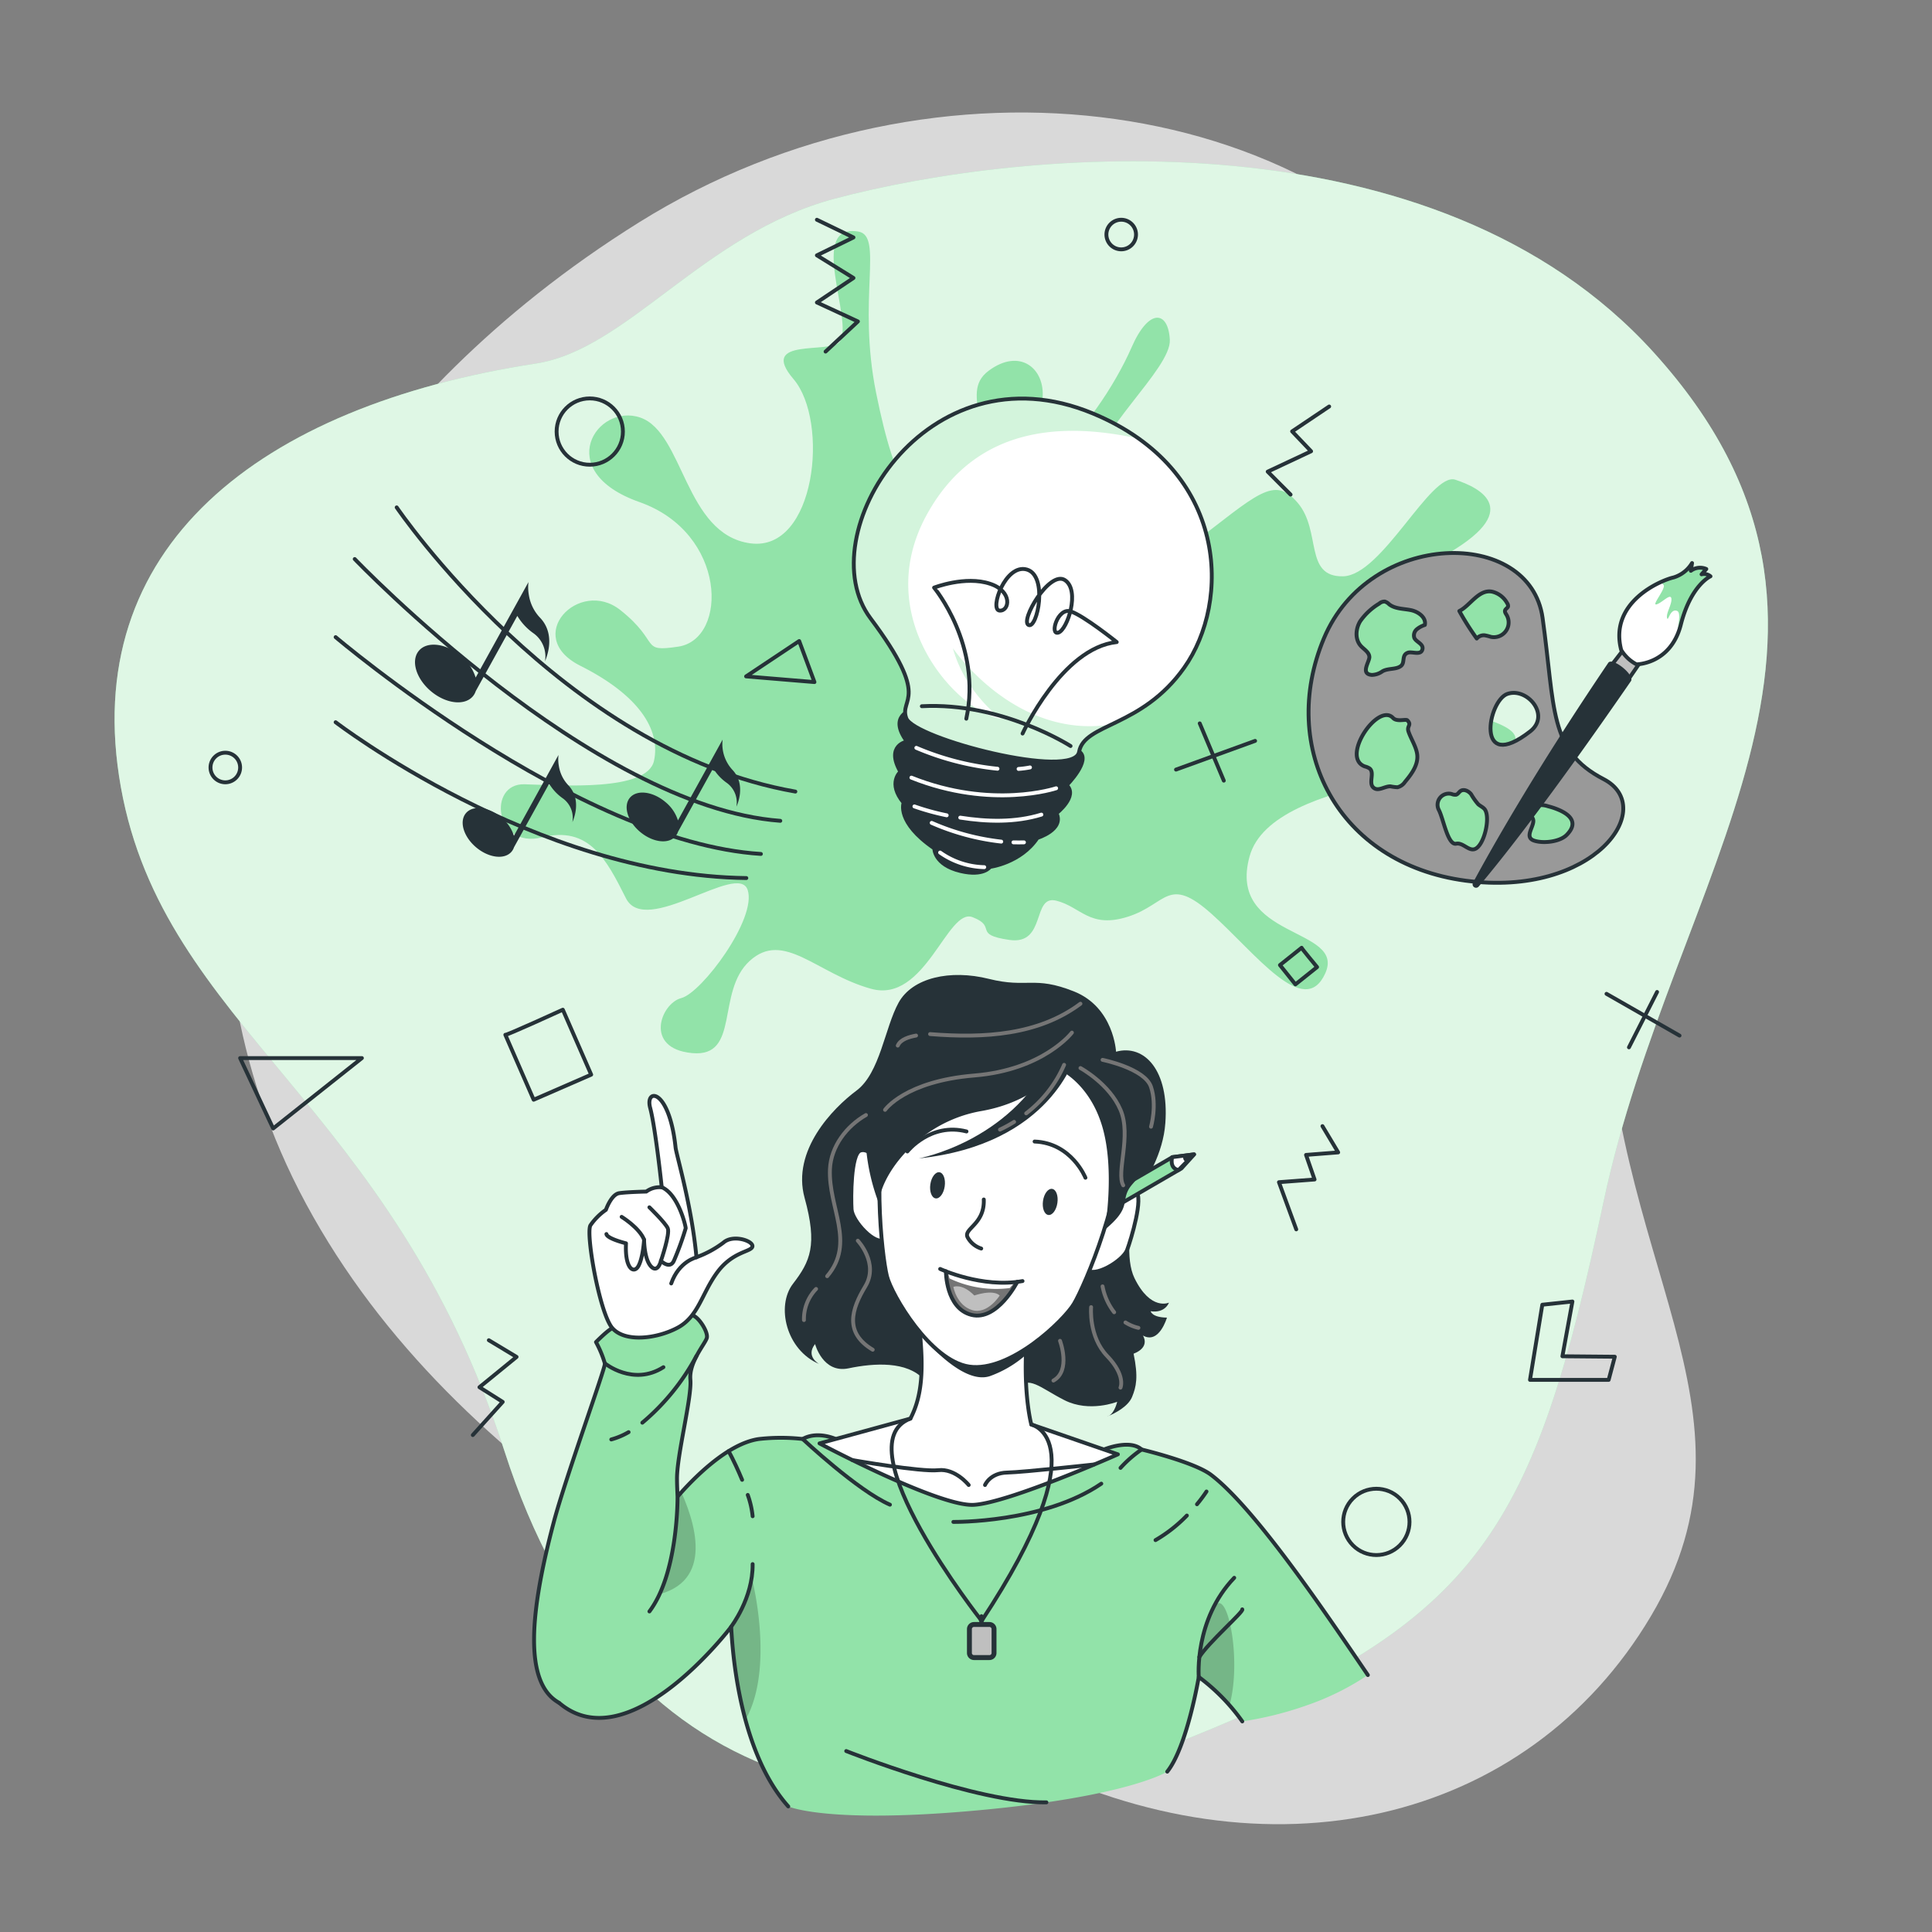 <svg xmlns="http://www.w3.org/2000/svg" xmlns:xlink="http://www.w3.org/1999/xlink" viewBox="0 0 500 500"><rect x="0" y="0" width="500" height="500" fill="#808080" stroke="none"/><defs><clipPath id="freepik--clip-path--inject-1065"><path d="M419.57,168.23a10.06,10.06,0,0,0,3.95,3.7s8.86,0,11.48-10.29,7.67-12.49,7.67-12.49a2.57,2.57,0,0,0-2.31-.52l1.23-1.37a4,4,0,0,0-4,.46l.31-2a8.42,8.42,0,0,1-4.81,3.73C429.91,150.16,416.31,155.79,419.57,168.23Z" style="fill:#fff;stroke:#263238;stroke-linecap:round;stroke-linejoin:round"></path></clipPath><clipPath id="freepik--clip-path-2--inject-1065"><path d="M282.83,107c35.28,14.66,35.73,48.79,23.62,65.82-11,15.51-25.88,14.34-27.18,21.76s-42.8-3.39-44.73-8.7,6.68-4.59-9.26-25.87S239.51,89,282.83,107Z" style="fill:#fff;stroke:#263238;stroke-linecap:round;stroke-linejoin:round"></path></clipPath></defs><g id="freepik--background-simple--inject-1065"><path d="M67.93,167.09s-27.88,72,11.3,144.5S199.11,422.39,263.7,455.14s131.66,16.8,163.53-36.84-11.84-91.93-11.9-168.42,11.45-96.74-30-161.36-143.06-78.93-219.9-31S67.93,167.09,67.93,167.09Z" style="fill:#fff;opacity:0.7"></path><path d="M428.06,91.3c-56.66-62.67-162.82-53-212.16-39.85-33.94,9.08-53.51,39-77.24,42.64-71.5,11-118.53,47.47-107.37,109.67s70.29,81.76,99.29,171.85S231.22,480.51,307.25,450,397,395.81,415,311,493,163.08,428.06,91.3Z" style="fill:#92E3A9"></path><path d="M428.06,91.3c-56.66-62.67-162.82-53-212.16-39.85-33.94,9.08-53.51,39-77.24,42.64-71.5,11-118.53,47.47-107.37,109.67s70.29,81.76,99.29,171.85S231.22,480.51,307.25,450,397,395.81,415,311,493,163.08,428.06,91.3Z" style="fill:#fff;opacity:0.7"></path></g><g id="freepik--Elements--inject-1065"><path d="M175.59,167.34c12.87-2,12.6-29.42-10.11-37.41s-11-25.78.26-21.85,11.45,30.19,28.41,32.53,20.53-31.58,11.21-42.5,9.7-6.41,12-9.69c3.67-5.3-8.53-30.74,4.78-28.49,6.59,1.11-.32,17.48,4.61,41.81s10.84,36.44,22,23.5S247.62,102.15,255.8,96s14.78-.55,14,7.18-1.12,15.33,4.3,12.56,14.34-15.71,18.77-25.88,9.47-9.52,9.88-1.94S283,112,282.48,123.29s7.34,31.74,25.2,18.14,22-18.55,28.18-11.28,1.59,19.17,11.7,19,22.71-27.07,29.07-25,18.37,7.92-3.49,20-29.27,11.56-28.3,24.74,52.17,14.75,47,23.49-62.46,7.69-68.44,29.22,25,18.24,19.58,30.29-18-5.16-29.37-15.33S302,234,292,237.21s-12.19-2.49-18.61-4.11-2.5,11.55-12.16,10.15-3-3.38-9.54-5.89-12.19,22.43-26.25,18.54-22.61-15.25-31.41-7.23-2.37,25.05-14.92,23.87-8.1-12.88-2.79-14.24,19.65-20.6,17.17-28S167.1,242.61,162,232.48s-9.52-18.82-21.76-15.77-14.11-14-4.53-13.74,31.81,1.93,33.55-6.09-3.94-17-19.06-24.57-.28-22.88,10.35-14.42S165.41,168.88,175.59,167.34Z" style="fill:#92E3A9"></path><polygon points="70.69 292.05 62.14 273.83 93.66 273.83 70.69 292.05" style="fill:none;stroke:#263238;stroke-linecap:round;stroke-linejoin:round"></polygon><polygon points="206.83 165.9 210.78 176.52 193.09 175.05 206.83 165.9" style="fill:none;stroke:#263238;stroke-linecap:round;stroke-linejoin:round"></polygon><polyline points="211.41 56.87 220.88 61.45 211.41 66.08 220.88 71.94 211.41 78.28 222.03 83.19 213.66 90.99" style="fill:none;stroke:#263238;stroke-linecap:round;stroke-linejoin:round"></polyline><polygon points="399.15 337.66 395.96 357.11 416.32 357.11 417.91 351.12 404.35 351 406.94 336.83 399.15 337.66" style="fill:none;stroke:#263238;stroke-linecap:round;stroke-linejoin:round"></polygon><circle cx="356.2" cy="393.87" r="8.58" transform="translate(-174.18 367.23) rotate(-45)" style="fill:none;stroke:#263238;stroke-linecap:round;stroke-linejoin:round"></circle><circle cx="152.63" cy="111.69" r="8.58" style="fill:none;stroke:#263238;stroke-linecap:round;stroke-linejoin:round"></circle><line x1="415.76" y1="257.2" x2="434.66" y2="268.01" style="fill:none;stroke:#263238;stroke-linecap:round;stroke-linejoin:round"></line><line x1="428.85" y1="256.72" x2="421.57" y2="271.05" style="fill:none;stroke:#263238;stroke-linecap:round;stroke-linejoin:round"></line><line x1="324.82" y1="191.74" x2="304.35" y2="199.17" style="fill:none;stroke:#263238;stroke-linecap:round;stroke-linejoin:round"></line><line x1="316.72" y1="202.03" x2="310.49" y2="187.21" style="fill:none;stroke:#263238;stroke-linecap:round;stroke-linejoin:round"></line><path d="M130.78,267.8c-.14.38,14.88-6.49,14.88-6.49L153,278.12l-14.89,6.49Z" style="fill:none;stroke:#263238;stroke-linecap:round;stroke-linejoin:round"></path><path d="M336.86,245.28c-.16,0,4,5,4,5l-5.61,4.48-4-5Z" style="fill:none;stroke:#263238;stroke-linecap:round;stroke-linejoin:round"></path><path d="M62.14,198.63a3.83,3.83,0,1,1-3.83-3.83A3.82,3.82,0,0,1,62.14,198.63Z" style="fill:none;stroke:#263238;stroke-linecap:round;stroke-linejoin:round"></path><path d="M294,60.69a3.83,3.83,0,1,1-3.83-3.82A3.83,3.83,0,0,1,294,60.69Z" style="fill:none;stroke:#263238;stroke-linecap:round;stroke-linejoin:round"></path><polyline points="342.25 291.44 346.32 298.24 338 298.89 340.21 305.25 330.99 305.95 335.47 318.16" style="fill:none;stroke:#263238;stroke-linecap:round;stroke-linejoin:round"></polyline><polyline points="126.51 346.85 133.69 351.17 124.08 359.01 130.1 362.81 122.36 371.39" style="fill:none;stroke:#263238;stroke-linecap:round;stroke-linejoin:round"></polyline><polyline points="334 128 328.08 122.06 339.31 116.79 334.4 111.64 343.99 105.2" style="fill:none;stroke:#263238;stroke-linecap:round;stroke-linejoin:round"></polyline></g><g id="freepik--Music--inject-1065"><path d="M102.66,131.31s42.82,63,103.18,73.55" style="fill:none;stroke:#263238;stroke-linecap:round;stroke-linejoin:round"></path><path d="M91.8,144.68s61.33,64.13,110.14,67.75" style="fill:none;stroke:#263238;stroke-linecap:round;stroke-linejoin:round"></path><path d="M86.86,164.89S149.35,218,196.92,221" style="fill:none;stroke:#263238;stroke-linecap:round;stroke-linejoin:round"></path><path d="M86.86,186.91s51.66,39.67,106.29,40.33" style="fill:none;stroke:#263238;stroke-linecap:round;stroke-linejoin:round"></path><path d="M139.76,159.86a10.93,10.93,0,0,1-2.89-5.87,11.17,11.17,0,0,1-.1-3.35v0L123.1,175.35a11.84,11.84,0,0,0-3.85-5.63c-3.86-3.25-8.72-3.84-10.85-1.3s-.73,7.22,3.13,10.47,8.72,3.83,10.86,1.3a4.11,4.11,0,0,0,.73-1.33l10.76-19.47a14.73,14.73,0,0,0,4.16,4.48,7.38,7.38,0,0,1,3,7.29C141.15,170.83,144.16,164.47,139.76,159.86Z" style="fill:#263238"></path><path d="M147.07,203.21a9.28,9.28,0,0,1-2.44-5,9.43,9.43,0,0,1-.09-2.83v0L133,216.31a10,10,0,0,0-3.25-4.76c-3.26-2.75-7.37-3.24-9.17-1.1s-.62,6.1,2.65,8.85,7.37,3.24,9.17,1.1a3.42,3.42,0,0,0,.62-1.12l9.1-16.46a12.39,12.39,0,0,0,3.52,3.78,6.23,6.23,0,0,1,2.49,6.17C148.25,212.49,150.79,207.11,147.07,203.21Z" style="fill:#263238"></path><path d="M189.53,199.21a9.85,9.85,0,0,1-2.52-7.8h0l-11.56,20.91a10,10,0,0,0-3.26-4.77c-3.26-2.75-7.37-3.24-9.17-1.1s-.62,6.11,2.65,8.85,7.37,3.25,9.17,1.1a3.42,3.42,0,0,0,.62-1.12l9.11-16.46a12.22,12.22,0,0,0,3.51,3.78,6.25,6.25,0,0,1,2.5,6.17C190.71,208.49,193.25,203.1,189.53,199.21Z" style="fill:#263238"></path></g><g id="freepik--paint-tools--inject-1065"><path d="M342.62,165.22c-11.83,28.26,3.5,58.29,36.69,62.7S429.24,209,415,201.63s-12.5-18.21-15.78-41.71S354.43,137,342.62,165.22ZM396,189.29c-14.31,11.14-11-8-5.86-9.72S401.38,185.13,396,189.29Z" style="fill:#999;stroke:#263238;stroke-linecap:round;stroke-linejoin:round"></path><path d="M386.18,153.13c-3.48-.72-5.76,3.68-8.51,5a70.7,70.7,0,0,0,4.51,7.12,2.41,2.41,0,0,1,2-.84,11.27,11.27,0,0,1,1.62.4,3.81,3.81,0,0,0,4.09-5.68c-.22-.36-.5-.76-.38-1.16s.65-.62.77-1a1.15,1.15,0,0,0-.21-.83A6,6,0,0,0,386.18,153.13Z" style="fill:#92E3A9;stroke:#263238;stroke-linecap:round;stroke-linejoin:round"></path><path d="M365.12,157.9c-1.92-.39-4.07-.3-5.61-1.51a2.74,2.74,0,0,0-1.12-.71,2.06,2.06,0,0,0-1.46.54A16.11,16.11,0,0,0,352,160.8c-1.16,1.94-1.36,4.63.14,6.32.83.93,2.16,1.62,2.25,2.86s-2.46,4.43.63,4.69a4.88,4.88,0,0,0,2.76-.94c1.5-.86,3.59-.38,4.83-1.42,1.06-.91.05-2.79,1.76-3.39,1.1-.39,3.48.84,3.78-1,.2-1.32-1.67-1.79-2.12-2.82a2.08,2.08,0,0,1,.6-2.21,6.24,6.24,0,0,1,2.12-1.15C369.16,159.77,367,158.28,365.12,157.9Z" style="fill:#92E3A9;stroke:#263238;stroke-linecap:round;stroke-linejoin:round"></path><path d="M364.2,186.4c-.43-.34-2.7.47-3.68-.59-3.86-4.16-13.69,10.25-7.29,12.55a3.94,3.94,0,0,1,1.24.53c1.33,1.11-.33,3.67.91,4.88s2.93-.33,4.5-.26a11,11,0,0,0,1.79.23,3.27,3.27,0,0,0,1.95-1.4c1.6-1.91,3.45-4.34,3.16-7-.21-2-1.63-4.13-2.26-6C364,187.8,365.48,187.71,364.2,186.4Z" style="fill:#92E3A9;stroke:#263238;stroke-linecap:round;stroke-linejoin:round"></path><path d="M382.56,208.14a16.67,16.67,0,0,1-1.84-2.6c-.65-.83-1.9-1.44-2.76-.81-.4.29-.65.81-1.13.94a2.28,2.28,0,0,1-1.14-.18,2.89,2.89,0,0,0-3.32,4.13c1.22,2.36,2.3,9.17,4.49,8.73,1.69-.35,3.13,1.83,4.68,1.43,2.57-.65,4.37-8.62,2.59-10.47C383.68,208.84,383.05,208.57,382.56,208.14Z" style="fill:#92E3A9;stroke:#263238;stroke-linecap:round;stroke-linejoin:round"></path><path d="M403.78,209.76a17.75,17.75,0,0,0-3.13-1.09,5.89,5.89,0,0,0-3-.22,2,2,0,0,0-1.53,2.32c.14.44.48.8.63,1.23.58,1.65-2.48,4.59.23,5.54,2.3.8,6.57.37,8.4-1.39C408.51,213.07,406.44,211,403.78,209.76Z" style="fill:#92E3A9;stroke:#263238;stroke-linecap:round;stroke-linejoin:round"></path><polygon points="416.56 172.79 419.96 168.39 424.54 171.3 421.18 176.19 416.56 172.79" style="fill:#bfbfbf;stroke:#263238;stroke-linecap:round;stroke-linejoin:round"></polygon><path d="M416.22,171.53c-18.75,27.71-29.9,47.44-35,56.88a.9.9,0,0,0,1.49,1c6-7.1,18.25-22.53,39.36-53.12C423.2,174.74,417.29,170,416.22,171.53Z" style="fill:#263238"></path><path d="M419.57,168.23a10.06,10.06,0,0,0,3.95,3.7s8.86,0,11.48-10.29,7.67-12.49,7.67-12.49a2.57,2.57,0,0,0-2.31-.52l1.23-1.37a4,4,0,0,0-4,.46l.31-2a8.42,8.42,0,0,1-4.81,3.73C429.91,150.16,416.31,155.79,419.57,168.23Z" style="fill:#fff"></path><g style="clip-path:url(#freepik--clip-path--inject-1065)"><path d="M435,161.64a17.58,17.58,0,0,1-1,2.88c.19-2.5,1.19-6,0-6.43-1.85-.68-2.28,3.06-2.57,1.81s1.32-3.53,1.12-5-2.45,1.15-3.84,1.51,2.35-3.92,1.85-5a1.83,1.83,0,0,0-1-.66,18.09,18.09,0,0,1,3.48-1.31,8.42,8.42,0,0,0,4.81-3.72l-.31,2a4,4,0,0,1,4-.46l-1.23,1.38a2.49,2.49,0,0,1,2.3.51S437.62,151.35,435,161.64Z" style="fill:#92E3A9"></path></g><path d="M419.57,168.23a10.06,10.06,0,0,0,3.95,3.7s8.86,0,11.48-10.29,7.67-12.49,7.67-12.49a2.57,2.57,0,0,0-2.31-.52l1.23-1.37a4,4,0,0,0-4,.46l.31-2a8.42,8.42,0,0,1-4.81,3.73C429.91,150.16,416.31,155.79,419.57,168.23Z" style="fill:none;stroke:#263238;stroke-linecap:round;stroke-linejoin:round"></path></g><g id="freepik--light-bulb--inject-1065"><path d="M235.91,183.77s-6.17,1.43-1.18,8.16c0,0-5.64.93-1.7,7.81,0,0-3.41,2.89.83,8,0,0-2,5,7.93,11.81,0,0-.07,4.25,6.81,5.88,6,1.42,7.63-1.09,7.63-1.09s7.9-1,12.24-7.49c0,0,7-2.13,4.95-6.39,0,0,5.64-4.4,2.64-7.25,0,0,6.48-6.53,3.21-8.7C273.53,190.72,235.91,183.77,235.91,183.77Z" style="fill:#263238;stroke:#263238;stroke-linecap:round;stroke-linejoin:round"></path><path d="M282.83,107c35.28,14.66,35.73,48.79,23.62,65.82-11,15.51-25.88,14.34-27.18,21.76s-42.8-3.39-44.73-8.7,6.68-4.59-9.26-25.87S239.51,89,282.83,107Z" style="fill:#fff"></path><g style="clip-path:url(#freepik--clip-path-2--inject-1065)"><path d="M279.28,194.54c-1.3,7.42-42.81-3.4-44.74-8.7s6.68-4.6-9.26-25.87,14.23-71,57.55-53a60.05,60.05,0,0,1,12,6.58c-17.72-3.9-41.8-4.58-55.08,19.84-14.45,26.59,8,50.77,19.34,52.65,0,0-9.36-6.82-12.48-18.29,0,0,16,23.7,41,19.74C283.14,189.62,279.86,191.22,279.28,194.54Z" style="fill:#92E3A9;opacity:0.4"></path></g><path d="M282.83,107c35.28,14.66,35.73,48.79,23.62,65.82-11,15.51-25.88,14.34-27.18,21.76s-42.8-3.39-44.73-8.7,6.68-4.59-9.26-25.87S239.51,89,282.83,107Z" style="fill:none;stroke:#263238;stroke-linecap:round;stroke-linejoin:round"></path><path d="M273.33,204s-16.61,5.59-37.46-2.75" style="fill:none;stroke:#fff;stroke-linecap:round;stroke-linejoin:round"></path><path d="M263.61,199a24.3,24.3,0,0,0,2.95-.39" style="fill:none;stroke:#fff;stroke-linecap:round;stroke-linejoin:round"></path><path d="M237.15,193.54a71.83,71.83,0,0,0,21,5.41" style="fill:none;stroke:#fff;stroke-linecap:round;stroke-linejoin:round"></path><path d="M248.51,211.6c6.92,1.09,14.26,1.3,21-.78" style="fill:none;stroke:#fff;stroke-linecap:round;stroke-linejoin:round"></path><path d="M236.65,208.7A64,64,0,0,0,245,211" style="fill:none;stroke:#fff;stroke-linecap:round;stroke-linejoin:round"></path><path d="M259.12,217.81a61.94,61.94,0,0,1-18-4.85" style="fill:none;stroke:#fff;stroke-linecap:round;stroke-linejoin:round"></path><path d="M265,218c-.9.05-1.81,0-2.72,0" style="fill:none;stroke:#fff;stroke-linecap:round;stroke-linejoin:round"></path><path d="M243.3,220.64a20.56,20.56,0,0,0,11.42,3.78" style="fill:none;stroke:#fff;stroke-linecap:round;stroke-linejoin:round"></path><path d="M277.06,193.07s-17.74-11.4-38.49-10.3" style="fill:none;stroke:#263238;stroke-linecap:round;stroke-linejoin:round"></path><path d="M264.64,189.84s10.17-22.17,24.37-23.67c0,0-8.6-6.91-11.95-7.95s-5.48,6.27-3.14,5.49,5.68-10.92,1.69-13.57-11.69,10.53-9.42,11.61,5.1-12.79-.46-14.36-9.68,10.39-7.07,10.63,3.51-5-2.43-6.94c-6.43-2.15-14.49,1-14.49,1S254.19,167,250.08,186" style="fill:none;stroke:#263238;stroke-linecap:round;stroke-linejoin:round"></path></g><g id="freepik--Character--inject-1065"><path d="M302.08,458.5c5.11-6.33,8.16-24.5,8.16-24.5a51.33,51.33,0,0,1,11.26,11.5,89.34,89.34,0,0,0,16.71-4.17A67.9,67.9,0,0,0,354,433.5c-10.87-16-29.27-43.26-40.6-51.83-4.38-3.31-17.95-6.54-17.95-6.54-3.07-2.78-9.77,0-9.77,0-36.25,9.22-69.4-2.72-69.4-2.72s-4.7-2.17-8.55,0a51.33,51.33,0,0,0-11.28,0c-8.3,1.14-17.37,10.62-21.11,14.93l-31.85,36.89s-1.07,14.52,1.18,16.44c18,15.43,44.54-19.63,44.54-19.63.17.07.58,30.53,14.79,46.46,0,0,10.07,4.6,49.23,1C292.09,464.93,302.08,458.5,302.08,458.5Z" style="fill:#92E3A9"></path><path d="M166.25,413.33c-6,.53-9.15-.91-10.35-3.47h0c8.68-10,18.81-21.78,19.44-22.51l1-1.14C180.84,396.28,184.58,411.73,166.25,413.33Z" style="opacity:0.2"></path><path d="M192.92,445.1A122.24,122.24,0,0,1,189.21,421s4.36-5.71,5.57-11.71C194.78,409.33,200.44,431.9,192.92,445.1Z" style="opacity:0.2"></path><path d="M318.19,441.33a47.74,47.74,0,0,0-7.95-7.33s.43-14.33,4.43-18.67C317.89,411.84,321.32,430,318.19,441.33Z" style="opacity:0.2"></path><path d="M302.08,458.5c5.11-6.33,8.16-24.5,8.16-24.5a51.33,51.33,0,0,1,11.26,11.5" style="fill:none;stroke:#263238;stroke-linecap:round;stroke-linejoin:round"></path><path d="M354,433.5c-10.87-16-29.27-43.26-40.6-51.83-4.38-3.31-17.95-6.54-17.95-6.54-3.07-2.78-9.77,0-9.77,0-36.25,9.22-69.4-2.72-69.4-2.72s-4.7-2.17-8.55,0a51.33,51.33,0,0,0-11.28,0c-8.3,1.14-17.37,10.62-21.11,14.93l-31.85,36.89s-1.07,14.52,1.18,16.44c18,15.43,44.54-19.63,44.54-19.63.17.07.58,30.53,14.79,46.46" style="fill:none;stroke:#263238;stroke-linecap:round;stroke-linejoin:round"></path><path d="M287,366.33l-.48.2A1.68,1.68,0,0,0,287,366.33Z" style="fill:#263238"></path><path d="M297.79,339.35c3.8.56,4.73-2.23,4.73-2.23s-4.73,2.23-8.92-6.35c-2.38-4.89-1.2-13.87.25-20.69,2.93-4.83,7.18-11.51,7.74-19.43,1-13.6-5.39-20.49-12.76-18.47,0,0-.54-11.49-10.91-15.61s-12-.74-22-3.24-19.78-.32-23.36,6.15-4.8,18.22-10.91,22.77-16.8,15.5-13.42,27.75,1.46,16.44-3,22.23S203.49,349.42,212,353c0,0-3.61-1.93-1.06-5.16,0,0,2,7.68,8.67,6.28s15.14-1.87,19.46,2.86,20.11,6,23.67,2.4,6.32-.26,12.77,3,13.61.4,13.61.4-.6,2.79-2.14,3.62c1.31-.55,4.94-2.28,6-4.88s1.66-5.11.39-11.18c4.47-1.75,2.41-4.71,2.41-4.71C300,348,302,341,302,341,298.07,340.94,297.79,339.35,297.79,339.35Z" style="fill:#263238"></path><path d="M289.31,376.38s-28.23,12.56-37.3,13.07-39.92-15.9-39.92-15.9l23.52-6.42c3.2-6.1,3.28-13.28,2.51-21.69-.24-2.61-.55-5.07-.89-7.28-.8-5.33-1.69-9.05-1.69-9.05l33.24,1.38a58.21,58.21,0,0,0-1.71,6.44,79.64,79.64,0,0,0-1.57,13.71c-.38,11.5,1.4,18,1.4,18Z" style="fill:#fff;stroke:#263238;stroke-linecap:round;stroke-linejoin:round"></path><path d="M220.59,377.87s17.8,3.12,22.22,2.61,7.89,3.84,7.89,3.84" style="fill:#fff;stroke:#263238;stroke-linecap:round;stroke-linejoin:round"></path><path d="M283.14,379S265,381,260.61,381.1s-5.69,3.22-5.69,3.22" style="fill:#fff;stroke:#263238;stroke-linecap:round;stroke-linejoin:round"></path><path d="M267.07,336.93a79.64,79.64,0,0,0-1.57,13.71,28.84,28.84,0,0,1-9.31,5.5c-5.59,1.85-13-5-18.07-10.7-.24-2.61-.55-5.07-.89-7.28Z" style="fill:#263238"></path><path d="M227.82,301.13s-2.74-4.21-5.18-3.36S220.2,310,220.39,313s6.16,9.59,8.66,7.78" style="fill:#fff;stroke:#263238;stroke-linecap:round;stroke-linejoin:round"></path><path d="M288,310s3.83-3.24,5.93-1.72-1.2,12.44-2.24,15.23-8.67,7.41-10.54,4.95" style="fill:#fff;stroke:#263238;stroke-linecap:round;stroke-linejoin:round"></path><path d="M250.82,353.67c-10.07-1.49-20.07-18.57-21.28-23.38-1.34-5.35-4.29-31.74,1.46-46.2,6.47-16.25,20-23.11,33.19-21.17s24.17,12.41,25.68,29.84c1.34,15.5-9.1,39.92-11.93,44.66C275.4,341.68,261.45,355.23,250.82,353.67Z" style="fill:#fff;stroke:#263238;stroke-linecap:round;stroke-linejoin:round"></path><path d="M273.65,311.33c-.27,1.87-1.33,3.26-2.36,3.1s-1.63-1.78-1.36-3.65,1.33-3.25,2.36-3.1S273.93,309.46,273.65,311.33Z" style="fill:#263238"></path><path d="M240.77,306.49c-.27,1.86.34,3.5,1.37,3.65s2.08-1.24,2.35-3.11-.33-3.5-1.36-3.65S241.05,304.62,240.77,306.49Z" style="fill:#263238"></path><path d="M263.29,331.74s-5.22,10.24-11.88,8.56-6.61-11-6.61-11.27l.94.36a39.76,39.76,0,0,0,8.14,2.1,44.62,44.62,0,0,0,8.12.32C262.81,331.78,263.29,331.74,263.29,331.74Z" style="fill:#757575"></path><path d="M254.6,310.43c.26,6.43-5.26,7.52-4.2,9.75a6.12,6.12,0,0,0,3.54,2.94" style="fill:#fff;stroke:#263238;stroke-linecap:round;stroke-linejoin:round"></path><path d="M244.8,329s-.06,9.61,6.61,11.29,11.88-8.57,11.88-8.57" style="fill:none;stroke:#263238;stroke-linecap:round;stroke-linejoin:round"></path><path d="M234.82,298s6-7.58,15.31-5.18" style="fill:none;stroke:#263238;stroke-linecap:round;stroke-linejoin:round"></path><path d="M280.91,304.8s-3.57-9-13.16-9.37" style="fill:none;stroke:#263238;stroke-linecap:round;stroke-linejoin:round"></path><polygon points="309.04 298.75 307.18 300.81 305.74 302.4 289.07 312.08 289.75 307.41 303.4 299.48 306.35 299.1 309.04 298.75" style="fill:#92E3A9;stroke:#263238;stroke-linecap:round;stroke-linejoin:round"></polygon><path d="M305,302.81c-2.47-.47-1.64-3.34-1.64-3.34l5.64-.72Z" style="fill:#fff;stroke:#263238;stroke-linecap:round;stroke-linejoin:round"></path><path d="M309,298.75l-1.86,2.05a1.24,1.24,0,0,1-.83-1.7Z" style="fill:#263238"></path><path d="M274.07,276.83s-6.33,8.3-20.07,10.7c-17.21,3-26.71,17.88-26.47,24.09a52.94,52.94,0,0,1-2.95-27.39c3.42-22.84,24.73-29.37,40.22-27.78s23,17.12,23,17.12,11.63,9.06,10,20.48c-1.62,10.93-4.27,11.24-5.68,13.71-1.94,3.42.61,4.85-6.19,10.48,0,0,2.69-15.26-.65-26.64S274.07,276.83,274.07,276.83Z" style="fill:#263238"></path><path d="M278.33,273s-6.07,23.18-40.57,26.8c0,0,23.24-4.2,34-25.43Z" style="fill:#263238"></path><path d="M252.15,335.27s4.74-1.69,6.57,0c0,0-3.12,5-7.13,3.78s-4.86-6-4.86-6S248.9,332,252.15,335.27Z" style="fill:#bfbfbf"></path><path d="M262.66,331.82l-1.35,1.53a28,28,0,0,1-15.57-2.49l-.47-1.66a43.61,43.61,0,0,0,8.61,2.29A53.12,53.12,0,0,0,262.66,331.82Z" style="fill:#fff"></path><path d="M243.31,328.4s10.84,5.05,21.32,3.14" style="fill:none;stroke:#263238;stroke-linecap:round;stroke-linejoin:round"></path><path d="M277.41,267.24s-7.35,9.63-25.26,11.1-23.1,8.89-23.1,8.89" style="fill:none;stroke:#757575;stroke-linecap:round;stroke-linejoin:round"></path><path d="M237.08,268c-1.66.32-4,.91-4.74,2.6" style="fill:none;stroke:#757575;stroke-linecap:round;stroke-linejoin:round"></path><path d="M279.62,259.76c-10.8,8.07-24.75,9-38.92,7.86" style="fill:none;stroke:#757575;stroke-linecap:round;stroke-linejoin:round"></path><path d="M211.2,333.58a11.21,11.21,0,0,0-3.14,8.05" style="fill:none;stroke:#757575;stroke-linecap:round;stroke-linejoin:round"></path><path d="M224.11,288.57c-5,2.85-9.05,8.09-9.32,14-.45,10,6.7,19-.72,27.71" style="fill:none;stroke:#757575;stroke-linecap:round;stroke-linejoin:round"></path><path d="M222,321.09s5.54,5.86,1.94,11.82-5.46,12,1.92,16.4" style="fill:none;stroke:#757575;stroke-linecap:round;stroke-linejoin:round"></path><path d="M262.45,290.34a35.3,35.3,0,0,1-3.66,2" style="fill:none;stroke:#757575;stroke-linecap:round;stroke-linejoin:round"></path><path d="M275.39,275.58a31.74,31.74,0,0,1-9.81,12.55" style="fill:none;stroke:#757575;stroke-linecap:round;stroke-linejoin:round"></path><path d="M279.62,276.41s7.49,4.07,10.37,10.82-1.18,16.25.7,19.53" style="fill:none;stroke:#757575;stroke-linecap:round;stroke-linejoin:round"></path><path d="M291.27,342.25a11,11,0,0,0,3.35,1.4" style="fill:none;stroke:#757575;stroke-linecap:round;stroke-linejoin:round"></path><path d="M285.34,332.91a15.72,15.72,0,0,0,3,6.7" style="fill:none;stroke:#757575;stroke-linecap:round;stroke-linejoin:round"></path><path d="M282.38,338.28s-.7,7.62,4.16,12.66,3.44,8.18,3.44,8.18" style="fill:none;stroke:#757575;stroke-linecap:round;stroke-linejoin:round"></path><path d="M274.33,347s2.9,7.72-1.7,10.29" style="fill:none;stroke:#757575;stroke-linecap:round;stroke-linejoin:round"></path><path d="M285.34,274.29s10.94,2.21,12.54,7,0,10.3,0,10.3" style="fill:none;stroke:#757575;stroke-linecap:round;stroke-linejoin:round"></path><path d="M144.67,440.67c-9.28-5.15-7.48-23.67-1.34-46.8,3-11.36,13.42-40,13.21-41a27.38,27.38,0,0,0-2.3-5.54s3-3.06,4.26-3.61c5.41-2.31,16.09-5.22,21-3.19,1.53.63,3.75,4.2,3.44,5.66s-4.69,6.26-4.27,10.86-3.57,19.78-3.46,25.83c0,1.24.07,2.8.14,4.5,0,1.08,0,20-7.28,29.66" style="fill:#92E3A9;stroke:#263238;stroke-linecap:round;stroke-linejoin:round"></path><path d="M174.84,297c.2,1.84,4.17,15,5.4,28.37a26.83,26.83,0,0,0,7-3.8c2.49-2.18,7.7-.44,7.49,1s-5,1.2-9.05,6.64-4.88,11.47-10.26,14.37-13.74,3.93-17,.06-6.88-24.4-5.61-26.54a15.89,15.89,0,0,1,4-4s1.37-4,3.45-4.31,7-.41,7-.41a5.74,5.74,0,0,1,4-1.1s-1.62-15.4-3-20.57S173.21,281.57,174.84,297Z" style="fill:#fff;stroke:#263238;stroke-linecap:round;stroke-linejoin:round"></path><path d="M171.33,307.28c4.25,1.92,6.13,10,6.13,10.58a74.53,74.53,0,0,1-3.06,8.44c-1.06,2.3-3.35,0-3.35,0s-.7,3-2.31,1.69c-2.05-1.69-2.05-7.16-2.05-7.16s-.25,4.55-1.44,6.77-3.59.74-3.24-5.83c0,0-4.9-1.2-5.07-2.4" style="fill:none;stroke:#263238;stroke-linecap:round;stroke-linejoin:round"></path><path d="M166.69,320.83c-1.2-3.08-5.81-5.91-5.81-5.91" style="fill:none;stroke:#263238;stroke-linecap:round;stroke-linejoin:round"></path><path d="M171.05,326.3s2.41-7,1.76-8.44-4.75-5.41-4.75-5.41" style="fill:none;stroke:#263238;stroke-linecap:round;stroke-linejoin:round"></path><path d="M180.24,325.4s-4.52,1-6.53,6.76" style="fill:none;stroke:#263238;stroke-linecap:round;stroke-linejoin:round"></path><path d="M156.54,352.83s7.3,6,15.15,1" style="fill:none;stroke:#263238;stroke-linecap:round;stroke-linejoin:round"></path><path d="M162.68,370.64a18.78,18.78,0,0,1-4.48,1.89" style="fill:none;stroke:#263238;stroke-linecap:round;stroke-linejoin:round"></path><path d="M180.24,350.94a58.72,58.72,0,0,1-14,17.25" style="fill:none;stroke:#263238;stroke-linecap:round;stroke-linejoin:round"></path><path d="M207.73,372.41s14.25,13.38,22.59,17" style="fill:none;stroke:#263238;stroke-linecap:round;stroke-linejoin:round"></path><path d="M193.52,386.89a23.19,23.19,0,0,1,1.26,5.51" style="fill:none;stroke:#263238;stroke-linecap:round;stroke-linejoin:round"></path><path d="M188.57,375.55c1.28,2.41,2.44,4.9,3.49,7.43" style="fill:none;stroke:#263238;stroke-linecap:round;stroke-linejoin:round"></path><path d="M246.73,393.87s23.32.32,38.29-9.9" style="fill:none;stroke:#263238;stroke-linecap:round;stroke-linejoin:round"></path><path d="M295.45,375.13a30.25,30.25,0,0,0-5.46,4.76" style="fill:none;stroke:#263238;stroke-linecap:round;stroke-linejoin:round"></path><path d="M307.16,392.22a37.28,37.28,0,0,1-8.11,6.36" style="fill:none;stroke:#263238;stroke-linecap:round;stroke-linejoin:round"></path><path d="M312.24,386a37.68,37.68,0,0,1-2.46,3.3" style="fill:none;stroke:#263238;stroke-linecap:round;stroke-linejoin:round"></path><path d="M189.21,421s5.69-7.37,5.57-16.21" style="fill:none;stroke:#263238;stroke-linecap:round;stroke-linejoin:round"></path><path d="M310.24,434s-1.22-14.83,9.18-25.67" style="fill:none;stroke:#263238;stroke-linecap:round;stroke-linejoin:round"></path><path d="M321.5,416.5c.5.5-8.88,8.68-11.11,12.34" style="fill:none;stroke:#263238;stroke-linecap:round;stroke-linejoin:round"></path><path d="M219,453.17s34.13,13.56,51.81,13.28" style="fill:none;stroke:#263238;stroke-linecap:round;stroke-linejoin:round"></path><rect x="250.83" y="420.42" width="6.43" height="8.56" rx="1.19" style="fill:#bfbfbf"></rect><path d="M256.07,429.62h-4a1.83,1.83,0,0,1-1.82-1.83v-6.18a1.83,1.83,0,0,1,1.82-1.83h4a1.82,1.82,0,0,1,1.82,1.83v6.18A1.82,1.82,0,0,1,256.07,429.62Zm-4-8.57a.56.56,0,0,0-.55.56v6.18a.55.55,0,0,0,.55.55h4a.54.54,0,0,0,.55-.55v-6.18a.55.55,0,0,0-.55-.56Z" style="fill:#263238"></path><path d="M266.9,368.68s18.12,3.73-12.85,50.79c0,0-36.08-45.7-18.44-52.34" style="fill:none;stroke:#263238;stroke-linecap:round;stroke-linejoin:round"></path><path d="M254.69,419c0,.69-.31,1.25-.69,1.25s-.69-.56-.69-1.25.31-1.25.69-1.25S254.69,418.31,254.69,419Z" style="fill:#263238"></path></g></svg>